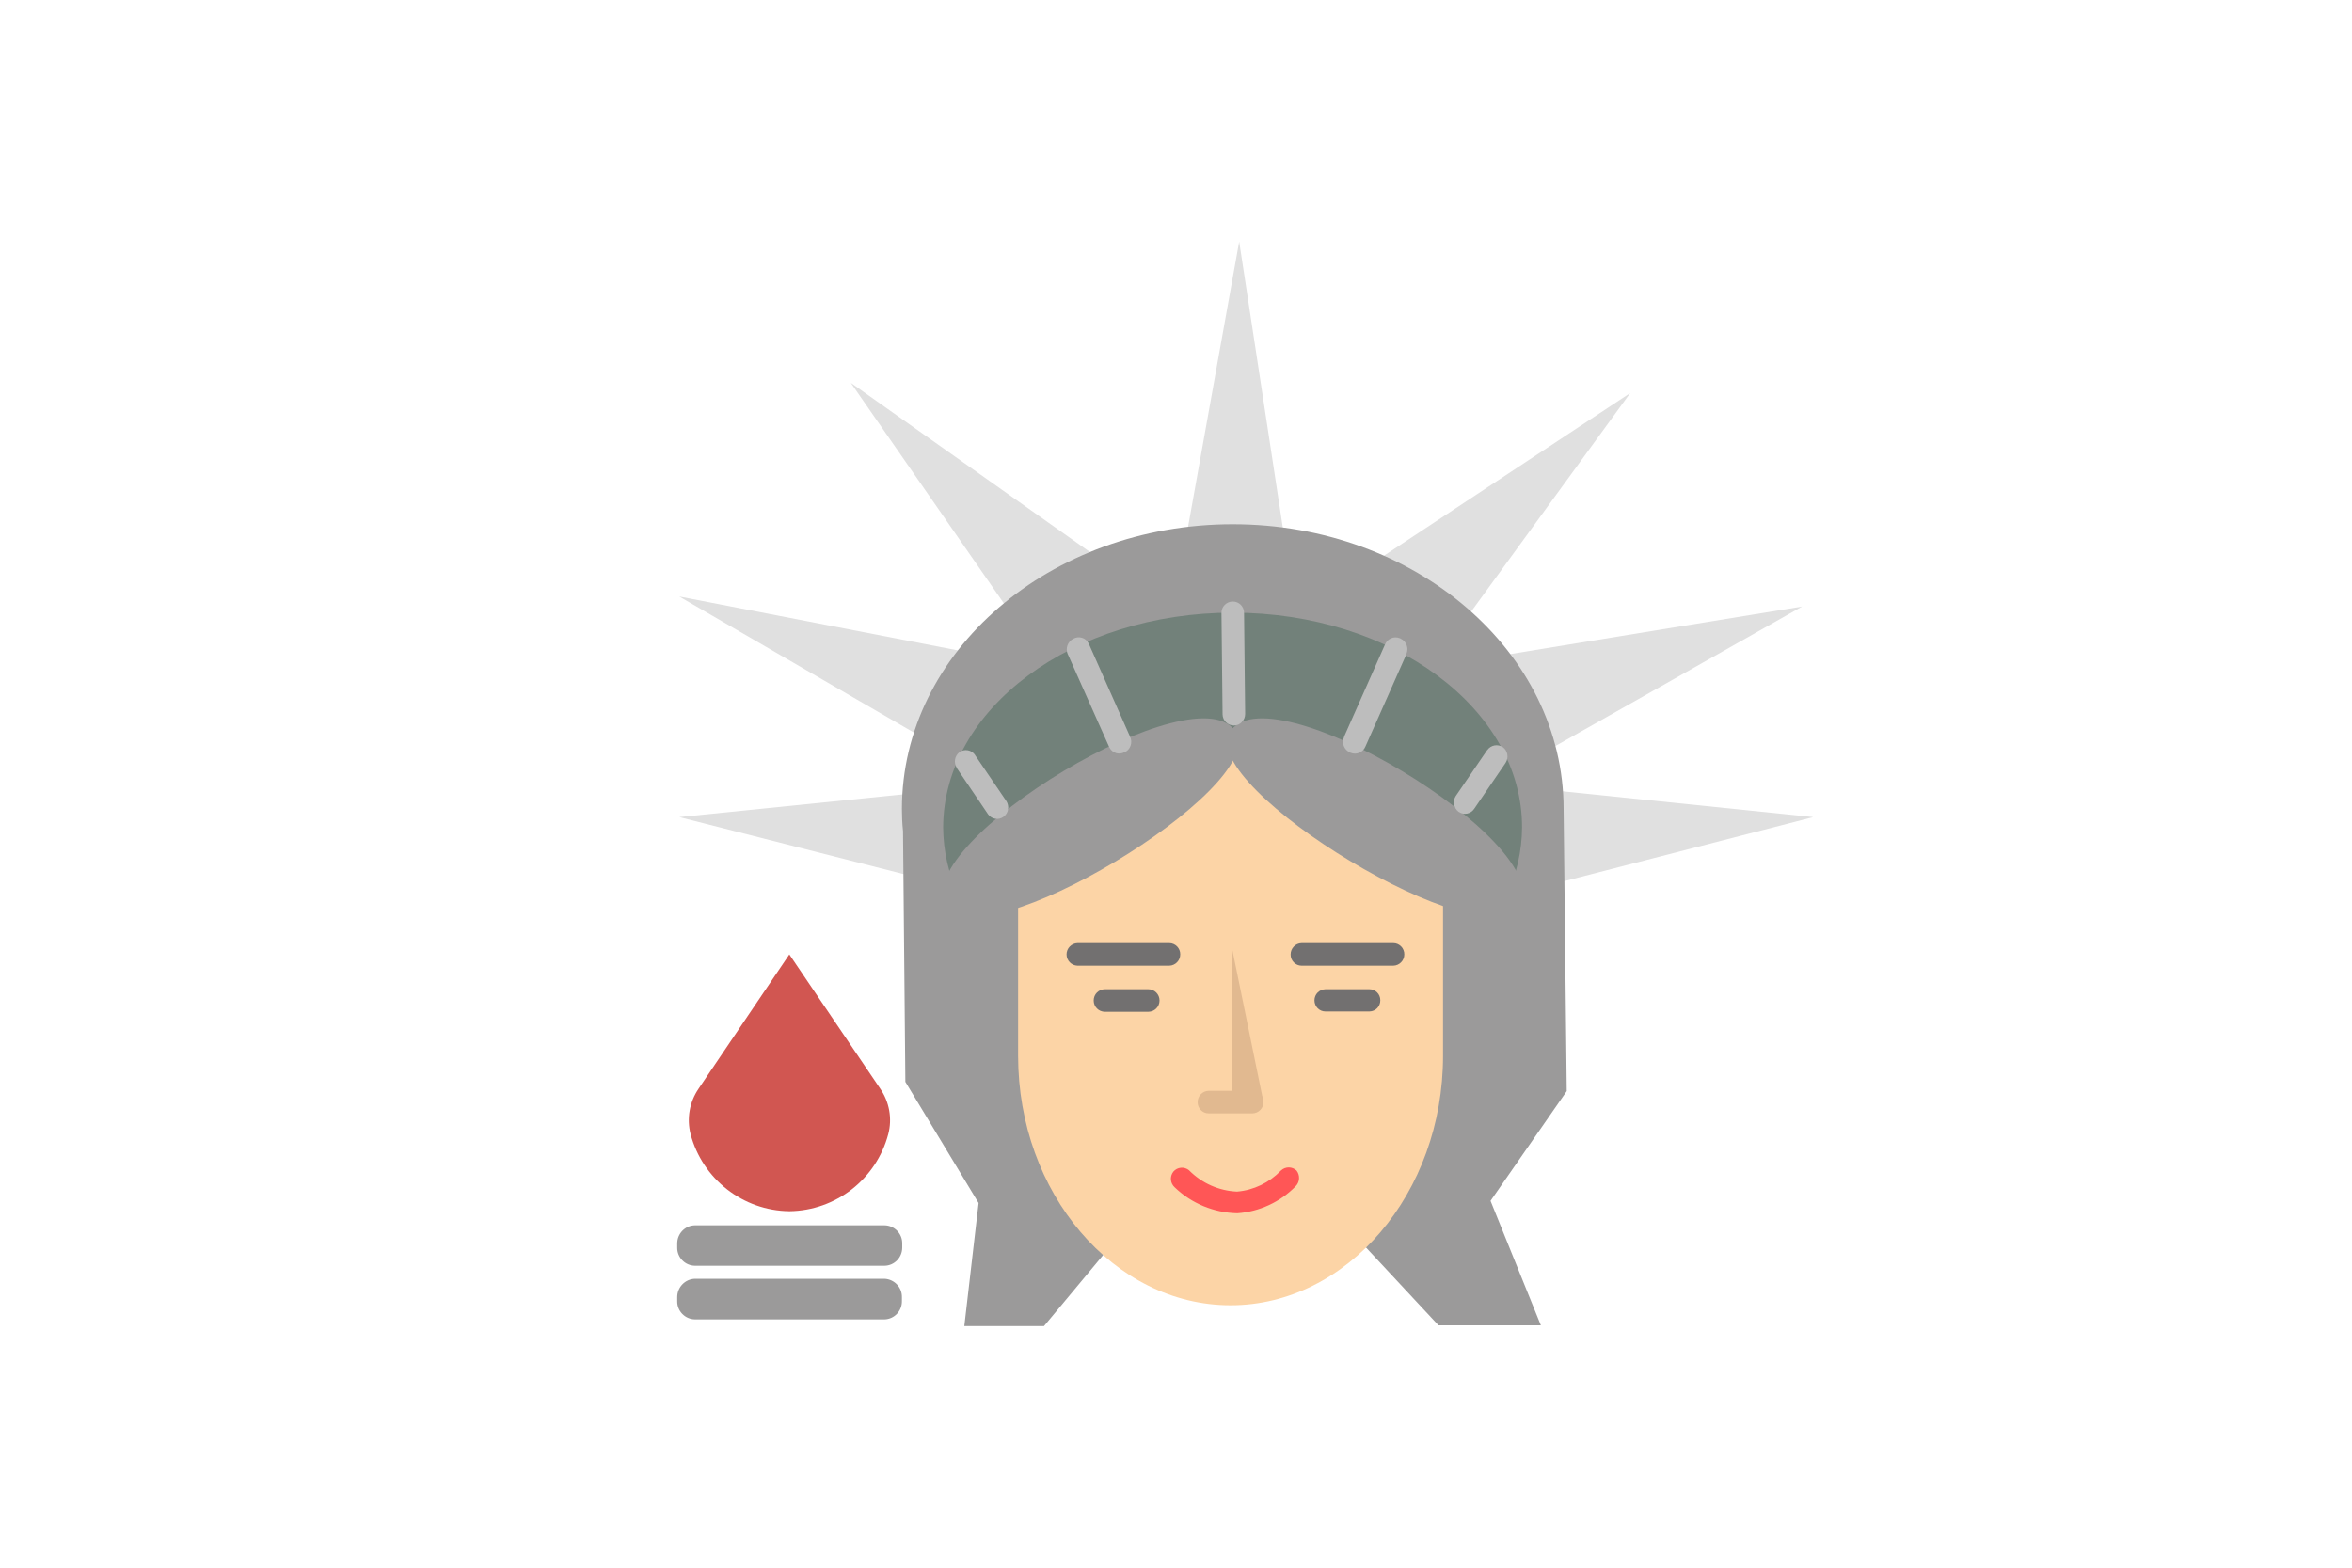 <?xml version="1.0" encoding="UTF-8"?>
<svg id="_layer_1" data-name="layer 1" xmlns="http://www.w3.org/2000/svg" width="150" height="100" viewBox="0 0 150 100">
  <defs>
    <style>
      .cls-1, .cls-2 {
        fill: #727070;
      }

      .cls-2, .cls-3, .cls-4, .cls-5, .cls-6, .cls-7, .cls-8, .cls-9, .cls-10 {
        fill-rule: evenodd;
      }

      .cls-3 {
        fill: #9b9a9a;
      }

      .cls-4 {
        fill: #e1b990;
      }

      .cls-5 {
        fill: #e0e0e0;
      }

      .cls-6 {
        fill: #d15651;
      }

      .cls-7 {
        fill: #bdbdbd;
      }

      .cls-8 {
        fill: #72817a;
      }

      .cls-9 {
        fill: #ff5656;
      }

      .cls-10 {
        fill: #fcd4a6;
      }
    </style>
  </defs>
  <polygon class="cls-5" points="79.03 15.41 82.46 37.9 75 37.9 79.03 15.41"/>
  <polygon class="cls-5" points="54.26 24.42 72.45 37.29 66.91 42.65 54.26 24.42"/>
  <polygon class="cls-5" points="103.97 25.07 84.91 37.66 91 42.89 103.97 25.07"/>
  <polygon class="cls-5" points="114.93 38.69 93.02 42.26 95.37 49.75 114.93 38.69"/>
  <polygon class="cls-5" points="43.32 38.05 65.03 42.25 62.8 49.35 43.32 38.05"/>
  <polygon class="cls-5" points="43.32 52.12 63.31 50.09 63.1 57.15 43.32 52.12"/>
  <polygon class="cls-5" points="115.64 52.12 95.89 50.09 96.1 57.15 115.64 52.12"/>
  <path class="cls-3" d="M57.59,53.01l.15,16,4.67,7.73-.91,7.85h5.08l11.9-14.29,13.26,14.24h6.53l-3.21-7.94,4.86-7-.2-18c0-10-9.44-18.16-21.1-18.16s-21.1,8.13-21.1,18.16c0,.47,.02,.94,.07,1.41Z"/>
  <path class="cls-10" d="M64.93,53.19l13.48-5.91,13.62,7.26v12.81c0,8.75-6.1,15.91-13.55,15.91h0c-7.45,0-13.55-7.16-13.55-15.91v-14.16Z"/>
  <path class="cls-8" d="M78.62,39.08c10.19,0,18.45,6.13,18.45,13.69-.01,1.52-.35,3.02-1,4.39-2.46-5.4-9.35-9.29-17.47-9.29s-14.99,3.87-17.45,9.29c-.65-1.37-.99-2.87-1-4.39,.03-7.56,8.26-13.69,18.47-13.69Z"/>
  <path class="cls-4" d="M77.08,69.58h2.8c.39,0,.71,.33,.7,.72h0c0,.39-.31,.71-.7,.72h-2.8c-.39,0-.71-.33-.7-.72h0c0-.39,.31-.71,.7-.72h0Z"/>
  <path class="cls-2" d="M68.72,60.16h5.85c.39,0,.71,.33,.7,.72h0c0,.39-.31,.71-.7,.72h-5.85c-.39-.01-.7-.33-.7-.72h0c0-.39,.31-.71,.7-.72,0,0,0,0,0,0Z"/>
  <path class="cls-1" d="M70.47,63.1h2.76c.4,0,.72,.32,.72,.72h0c0,.4-.32,.72-.72,.72h-2.76c-.4,0-.72-.32-.72-.72h0c0-.4,.32-.72,.72-.72Z"/>
  <path class="cls-2" d="M84.53,63.1h2.8c.39,0,.7,.31,.7,.7,0,0,0,0,0,.01h0c0,.39-.3,.7-.69,.71,0,0,0,0-.01,0h-2.8c-.39,0-.7-.32-.7-.71h0c0-.39,.31-.7,.7-.71Z"/>
  <path class="cls-3" d="M78.84,46.74c2,3.55-16.41,14.72-18.54,11-2.26-4,16.19-15.17,18.54-11Z"/>
  <path class="cls-3" d="M78.41,46.74c-2,3.51,16.4,14.68,18.53,11,2.26-4-16.18-15.17-18.53-11Z"/>
  <path class="cls-2" d="M83.01,60.16h5.85c.39,0,.71,.33,.7,.72h0c0,.39-.31,.71-.7,.72h-5.85c-.39,0-.71-.33-.7-.72h0c0-.39,.31-.71,.7-.72,0,0,0,0,0,0Z"/>
  <polygon class="cls-4" points="78.6 60.62 80.58 70.3 78.6 70.3 78.6 60.62"/>
  <path class="cls-9" d="M74.92,75.74c-.29-.26-.33-.69-.09-1,.25-.3,.7-.34,1-.09,.81,.82,1.9,1.31,3.06,1.36,1.07-.09,2.06-.57,2.8-1.34,.28-.27,.72-.27,1,0,.23,.3,.21,.73-.06,1-.99,1.01-2.31,1.62-3.72,1.72-1.49-.03-2.92-.62-3.99-1.65Z"/>
  <path class="cls-7" d="M77.9,39.09c0-.4,.32-.72,.72-.72s.72,.32,.72,.72h0l.07,6.45c0,.4-.31,.73-.71,.74-.4,0-.72-.31-.73-.71,0,0,0-.01,0-.02l-.07-6.46Z"/>
  <path class="cls-7" d="M68.1,41.74c-.17-.38-.01-.82,.36-1,.35-.19,.78-.06,.96,.29,.01,.03,.03,.05,.04,.08l2.61,5.88c.18,.37,.03,.81-.33,.99,0,0-.01,0-.02,0-.35,.19-.78,.06-.96-.29-.01-.03-.03-.05-.04-.08l-2.62-5.88Z"/>
  <path class="cls-7" d="M88.33,41.11c.15-.37,.57-.55,.94-.4,.02,0,.04,.02,.06,.03,.37,.17,.53,.61,.36,.98,0,0,0,.01,0,.02l-2.61,5.88c-.15,.37-.57,.55-.94,.4-.02,0-.04-.02-.06-.03-.37-.17-.53-.61-.36-.98,0,0,0-.01,0-.02l2.61-5.88Z"/>
  <path class="cls-7" d="M94.85,47.85c.22-.32,.66-.41,.99-.19,0,0,0,0,.01,0,.31,.24,.38,.67,.17,1l-2,2.93c-.22,.33-.66,.42-.98,.2,0,0-.01,0-.02-.01-.31-.24-.39-.67-.18-1l2.01-2.94Z"/>
  <path class="cls-7" d="M61.02,48.98c-.21-.33-.14-.76,.17-1,.32-.23,.76-.15,.99,.17,0,0,0,0,0,.01l2,2.94c.21,.33,.14,.77-.18,1-.31,.23-.75,.16-.98-.15,0-.01-.01-.02-.02-.03l-1.99-2.94Z"/>
  <path class="cls-3" d="M56.41,80.74h-12.09c-.63-.01-1.14-.53-1.13-1.16v-.26c0-.63,.5-1.15,1.13-1.16h12.09c.63,.01,1.14,.53,1.13,1.16v.26c0,.63-.5,1.15-1.13,1.16Z"/>
  <path class="cls-6" d="M50.35,77.26h0c2.97-.04,5.54-2.05,6.3-4.92,.26-.99,.07-2.05-.51-2.89l-5.8-8.57-5.79,8.57c-.58,.85-.76,1.9-.51,2.89,.76,2.87,3.34,4.89,6.31,4.92Z"/>
  <path class="cls-3" d="M56.41,84.16h-12.09c-.63-.01-1.14-.53-1.13-1.16v-.26c0-.63,.5-1.15,1.13-1.17h12.09c.62,.03,1.12,.54,1.11,1.17v.25c.01,.63-.48,1.15-1.11,1.17Z"/>
</svg>